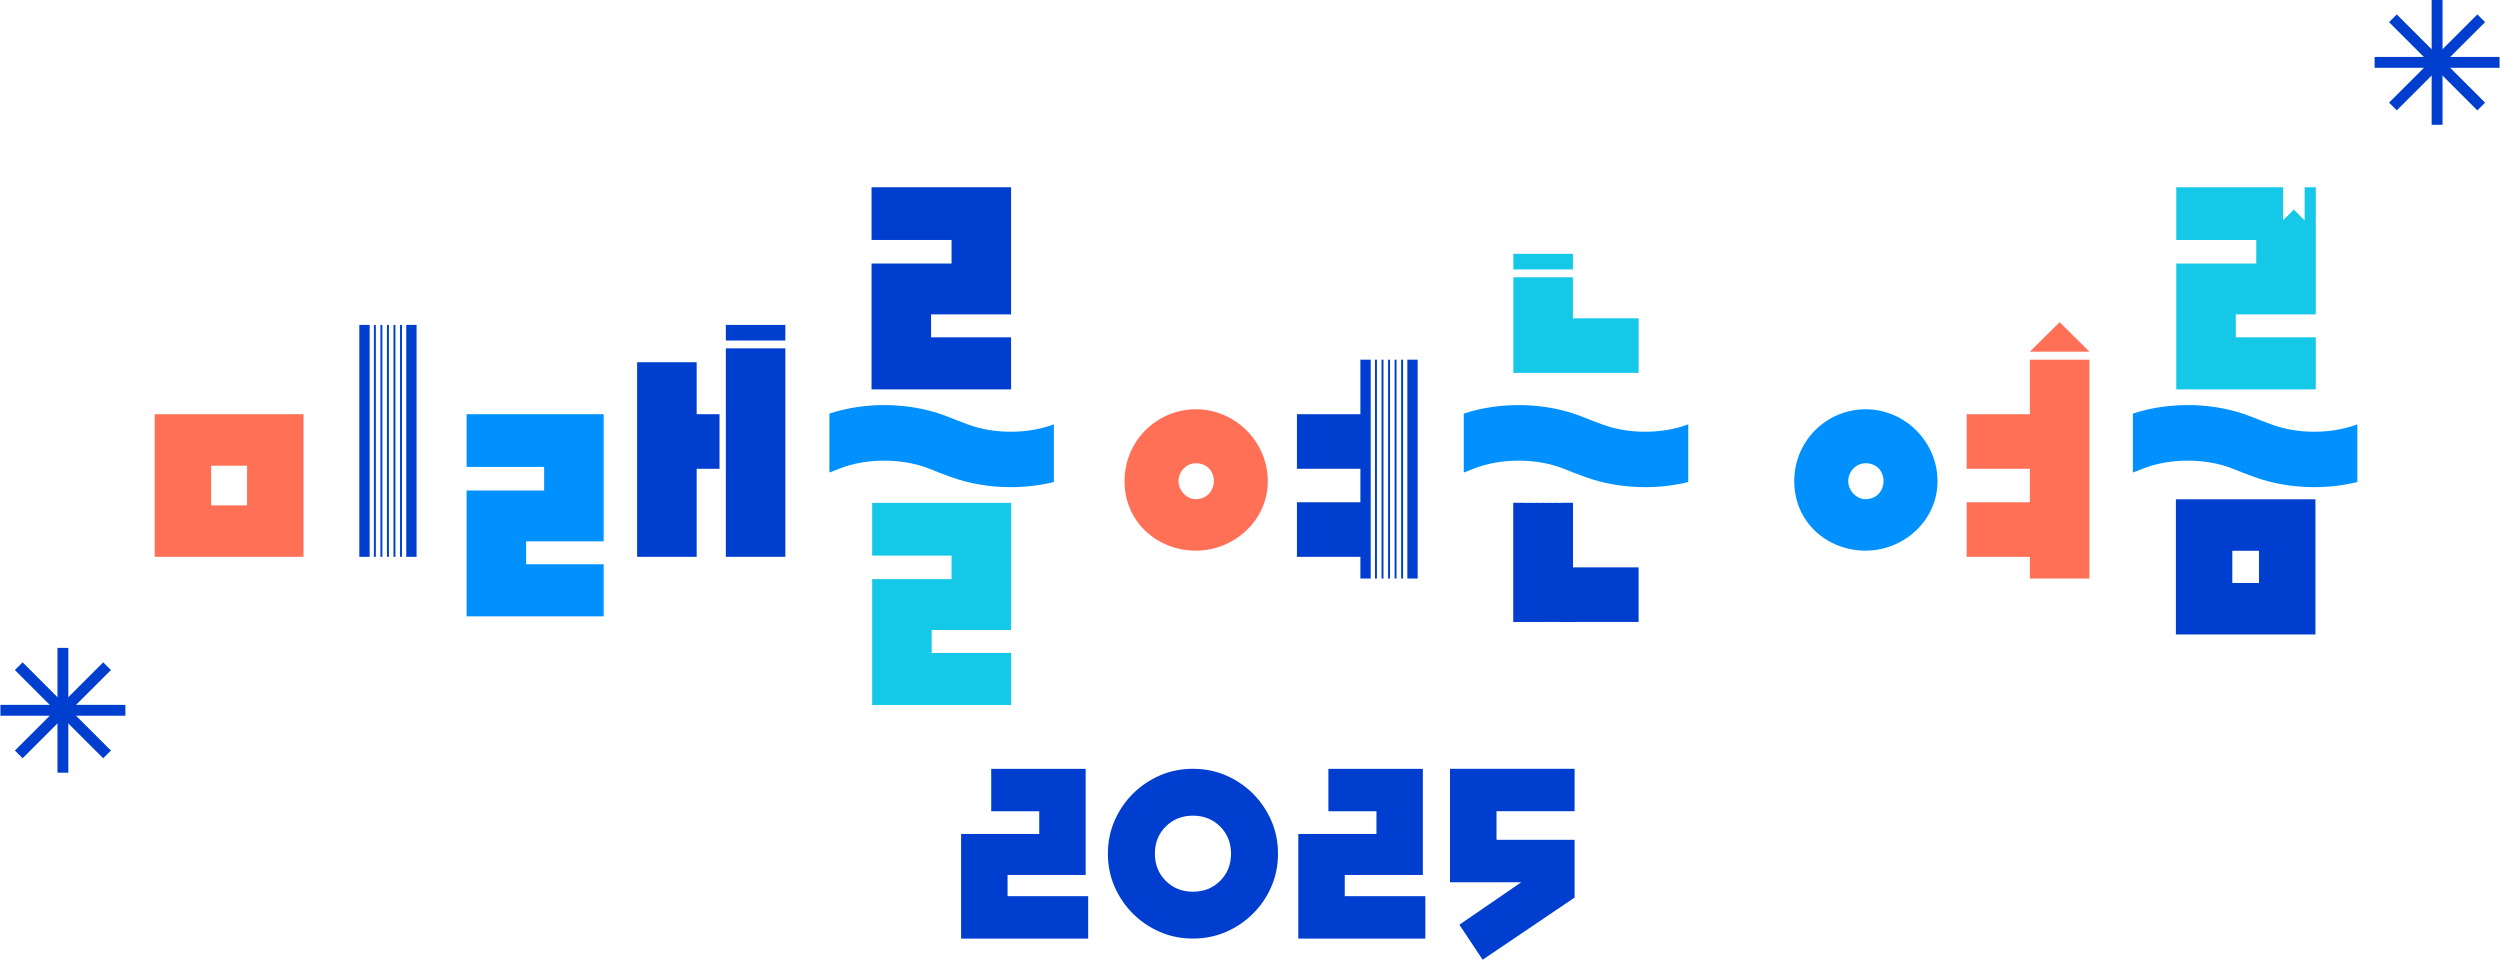 <svg width="850" height="327" viewBox="0 0 850 327" fill="none" xmlns="http://www.w3.org/2000/svg">
<g clip-path="url(#clip0_279_413)">
<path d="M337.014 275.829V261.409H369.124V297.489H342.574V304.699H369.974V319.119H326.774V283.549H353.344V275.829H337.024H337.014Z" fill="#003ECF"/>
<path d="M376.685 290.25C376.685 286.22 377.445 282.48 378.965 279.01C380.485 275.55 382.555 272.49 385.185 269.87C387.815 267.25 390.875 265.18 394.345 263.66C397.815 262.15 401.575 261.39 405.605 261.39C409.635 261.39 413.385 262.15 416.865 263.66C420.335 265.17 423.395 267.24 426.025 269.87C428.655 272.5 430.725 275.55 432.245 279.01C433.765 282.49 434.515 286.22 434.515 290.25C434.515 294.28 433.755 298.02 432.245 301.49C430.725 304.97 428.655 308.01 426.025 310.63C423.395 313.25 420.335 315.32 416.865 316.84C413.385 318.35 409.635 319.11 405.605 319.11C401.575 319.11 397.805 318.35 394.345 316.84C390.865 315.33 387.815 313.26 385.185 310.63C382.555 308 380.485 304.96 378.965 301.49C377.445 298.03 376.685 294.28 376.685 290.25ZM392.655 290.25C392.655 293.94 393.895 297.02 396.355 299.49C398.815 301.95 401.895 303.18 405.605 303.18C409.315 303.18 412.385 301.94 414.845 299.49C417.305 297.04 418.545 293.96 418.545 290.25C418.545 286.54 417.305 283.49 414.845 281.01C412.385 278.56 409.305 277.32 405.605 277.32C401.905 277.32 398.825 278.56 396.355 281.01C393.895 283.47 392.655 286.54 392.655 290.25Z" fill="#003ECF"/>
<path d="M451.655 275.829V261.409H483.765V297.489H457.215V304.699H484.615V319.119H441.425V283.549H467.995V275.829H451.665H451.655Z" fill="#003ECF"/>
<path d="M493.004 299.98V261.39H535.364V275.81H508.814V285.54H535.364V305.17L504.094 326.31L496.194 314.4L517.204 299.98H493.004Z" fill="#003ECF"/>
<path d="M0.145 239.65V243.35H42.635V239.65H0.145Z" fill="#003ECF"/>
<path d="M23.234 220.28H19.534V262.71H23.234V220.28Z" fill="#003ECF"/>
<path d="M37.715 227.81L35.094 225.19L5.064 255.19L7.684 257.81L37.715 227.81Z" fill="#003ECF"/>
<path d="M35.085 257.81L37.715 255.19L7.685 225.19L5.055 227.81L35.085 257.81Z" fill="#003ECF"/>
<path d="M807.364 19.36V23.06H849.854V19.36H807.364Z" fill="#003ECF"/>
<path d="M830.465 0H826.765V42.43H830.465V0Z" fill="#003ECF"/>
<path d="M844.934 7.52L842.314 4.9L812.284 34.9L814.904 37.52L844.934 7.52Z" fill="#003ECF"/>
<path d="M842.304 37.53L844.934 34.91L814.904 4.91L812.274 7.53L842.304 37.53Z" fill="#003ECF"/>
<path d="M52.595 140.83V189.32H103.195V140.83H52.595ZM84.005 171.83H71.775V158.34H84.005V171.83Z" fill="#FF7057"/>
<path d="M158.645 209.56V166.77H185.005V158.75H158.645V140.83H205.245V184.05H178.885V191.85H205.245V209.56H158.645Z" fill="#0091FF"/>
<path d="M296.325 132.4V89.6H323.525V81.59H296.325V63.67H343.765V106.89H316.565V114.69H343.765V132.4H296.325Z" fill="#003ECF"/>
<path d="M296.535 239.71V196.91H323.525V188.899H296.535V170.979H343.765V214.199H316.775V221.999H343.765V239.71H296.535Z" fill="#15C8E8"/>
<path d="M406.595 139.15C393.525 139.15 382.345 149.69 382.345 163.61C382.345 177.53 393.515 187.22 406.595 187.22C419.675 187.22 431.055 176.89 431.055 163.61C431.055 150.33 420.095 139.15 406.595 139.15ZM406.595 169.72C403.435 169.72 400.695 166.77 400.695 163.61C400.695 160.24 403.435 157.5 406.595 157.5C410.385 157.5 412.705 160.24 412.705 163.61C412.705 166.77 410.385 169.72 406.595 169.72Z" fill="#FF7057"/>
<path d="M514.545 211.46V170.979H534.785V192.91H557.125V211.46H514.545Z" fill="#003ECF"/>
<path d="M534.785 86.3H514.545V91.61H534.785V86.3Z" fill="#15C8E8"/>
<path d="M534.785 108.23V94.269H514.545V126.78H557.125V108.23H534.785Z" fill="#15C8E8"/>
<path d="M634.295 139.15C621.225 139.15 610.045 149.69 610.045 163.61C610.045 177.53 621.215 187.22 634.295 187.22C647.375 187.22 658.755 176.89 658.755 163.61C658.755 150.33 647.795 139.15 634.295 139.15ZM634.295 169.72C631.135 169.72 628.395 166.77 628.395 163.61C628.395 160.24 631.135 157.5 634.295 157.5C638.085 157.5 640.405 160.24 640.405 163.61C640.405 166.77 638.085 169.72 634.295 169.72Z" fill="#0091FF"/>
<path d="M668.665 140.83H690.165V122.3H710.405V196.7H690.165V189.32H668.665V170.77H690.165V159.39H668.665V140.83Z" fill="#FF7057"/>
<path d="M801.475 144.28C792.685 147.59 781.275 147.66 772.275 144.31L768.865 143.04L765.555 141.72C753.185 136.79 737.985 136.42 725.175 140.61V160.67L725.225 160.65L728.715 159.28C737.835 155.71 750.045 155.74 759.115 159.35L762.525 160.71L766.225 162.08C772.625 164.45 779.735 165.63 786.835 165.63C791.815 165.63 796.785 165.05 801.495 163.9V144.25L801.475 144.28Z" fill="#0091FF"/>
<path d="M573.985 144.28C565.195 147.59 553.785 147.66 544.785 144.31L541.375 143.04L538.065 141.72C525.695 136.79 510.495 136.42 497.685 140.61V160.67L497.735 160.65L501.225 159.28C510.345 155.71 522.555 155.74 531.625 159.35L535.035 160.71L538.735 162.08C545.135 164.45 552.245 165.63 559.345 165.63C564.325 165.63 569.295 165.05 574.005 163.9V144.25L573.985 144.28Z" fill="#0091FF"/>
<path d="M358.295 144.28C349.505 147.59 338.095 147.66 329.095 144.31L325.685 143.04L322.375 141.72C310.005 136.79 294.805 136.42 281.995 140.61V160.67L282.045 160.65L285.535 159.28C294.655 155.71 306.865 155.74 315.935 159.35L319.345 160.71L323.045 162.08C329.445 164.45 336.555 165.63 343.655 165.63C348.635 165.63 353.605 165.05 358.315 163.9V144.25L358.295 144.28Z" fill="#0091FF"/>
<path d="M787.365 106.89V63.67H783.575V74.96L779.885 71.26L776.245 74.91V63.67H739.925V81.59H767.125V89.6H739.925V132.4H787.365V114.69H760.165V106.89H787.365Z" fill="#15C8E8"/>
<path d="M244.635 140.83H236.865V123.16H216.625V189.32H236.865V159.39H244.635V140.83Z" fill="#003ECF"/>
<path d="M267.015 110.47H246.785V115.78H267.015V110.47Z" fill="#003ECF"/>
<path d="M267.015 118.439H246.785V189.319H267.015V118.439Z" fill="#003ECF"/>
<path d="M125.675 189.32V110.47H122.165V189.32H125.675Z" fill="#003ECF"/>
<path d="M141.635 189.32V110.47H138.125V189.32H141.635Z" fill="#003ECF"/>
<path d="M134.445 189.32V110.47H133.785V189.32H134.445Z" fill="#003ECF"/>
<path d="M136.675 189.32V110.47H136.015V189.32H136.675Z" fill="#003ECF"/>
<path d="M132.225 189.32V110.47H131.565V189.32H132.225Z" fill="#003ECF"/>
<path d="M130.005 189.32V110.47H129.345V189.32H130.005Z" fill="#003ECF"/>
<path d="M127.785 189.32V110.47H127.125V189.32H127.785Z" fill="#003ECF"/>
<path d="M466.045 196.7V122.29H462.535V196.7H466.045Z" fill="#003ECF"/>
<path d="M482.005 196.7V122.29H478.495V196.7H482.005Z" fill="#003ECF"/>
<path d="M474.825 196.7V122.29H474.165V196.7H474.825Z" fill="#003ECF"/>
<path d="M477.045 196.7V122.29H476.385V196.7H477.045Z" fill="#003ECF"/>
<path d="M472.605 196.7V122.29H471.945V196.7H472.605Z" fill="#003ECF"/>
<path d="M470.386 196.7V122.29H469.726V196.7H470.386Z" fill="#003ECF"/>
<path d="M468.155 196.7V122.29H467.495V196.7H468.155Z" fill="#003ECF"/>
<path d="M700.275 109.54L690.135 119.57H710.405L700.275 109.54Z" fill="#FF7057"/>
<path d="M518.255 211.46V170.979H514.625V211.46H518.255Z" fill="#003ECF"/>
<path d="M534.785 211.46V170.979H531.155V211.46H534.785Z" fill="#003ECF"/>
<path d="M527.335 211.46V170.979H526.655V211.46H527.335Z" fill="#003ECF"/>
<path d="M529.645 211.46V170.979H528.965V211.46H529.645Z" fill="#003ECF"/>
<path d="M525.045 211.46V170.979H524.365V211.46H525.045Z" fill="#003ECF"/>
<path d="M522.745 211.46V170.979H522.065V211.46H522.745Z" fill="#003ECF"/>
<path d="M520.445 211.46V170.979H519.765V211.46H520.445Z" fill="#003ECF"/>
<path d="M739.805 169.76V215.72H787.245V169.76H739.805ZM768.055 198.22H758.985V187.26H768.055V198.22Z" fill="#003ECF"/>
<path d="M463.455 140.83H440.955V159.38H463.455V140.83Z" fill="#003ECF"/>
<path d="M462.965 170.77H440.955V189.32H462.965V170.77Z" fill="#003ECF"/>
</g>
<defs>
<clipPath id="clip0_279_413">
<rect width="849.71" height="326.31" fill="white" transform="translate(0.145)"/>
</clipPath>
</defs>
</svg>
